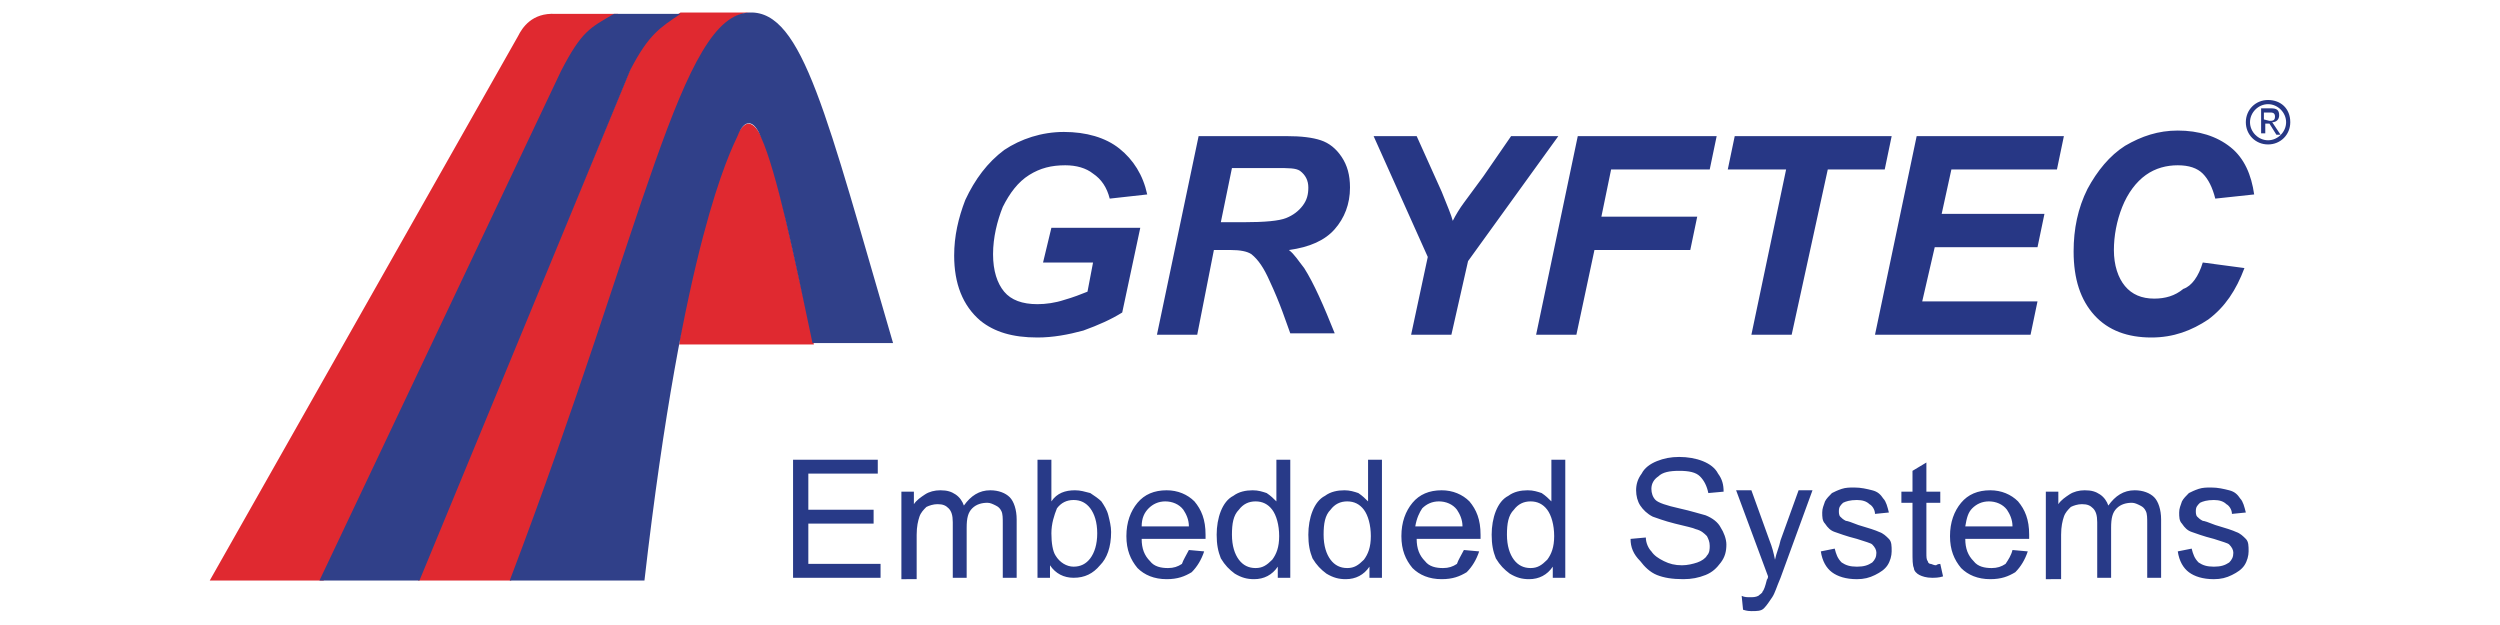 <?xml version="1.0" encoding="utf-8"?>
<!-- Generator: Adobe Illustrator 23.0.4, SVG Export Plug-In . SVG Version: 6.00 Build 0)  -->
<svg version="1.0" id="Warstwa_1" xmlns="http://www.w3.org/2000/svg" xmlns:xlink="http://www.w3.org/1999/xlink" x="0px" y="0px"
	 viewBox="0 0 180 45" style="enable-background:new 0 0 180 45;" xml:space="preserve">
<style type="text/css">
	.st0{fill:#E02930;}
	.st1{clip-path:url(#SVGID_2_);fill:#304089;}
	.st2{clip-path:url(#SVGID_2_);fill:#273785;}
	.st3{fill:#273785;}
	.st4{fill:#283A88;}
</style>
<g>
	<path class="st0" d="M30.1,41.8h6.7C46.2,17.9,48.8,1.3,54,0.9h-5c-1.5,1-2.5,1.4-3.6,4L30.1,41.8z"/>
	<path class="st0" d="M48.9,24.8h9.7c-2.2-9.9-3.3-15.8-4.7-15.9C52.1,8.9,49,23,48.9,24.8L48.9,24.8z"/>
	<path class="st0" d="M37.3,2.6L15.1,41.8h8.2L40.7,5.1c1.5-2.9,2.3-3,3.8-4.1H40C38.3,0.9,37.6,2,37.3,2.6L37.3,2.6z"/>
	<g>
		<defs>
			<rect id="SVGID_1_" x="15.1" y="0.9" width="149.8" height="43.1"/>
		</defs>
		<clipPath id="SVGID_2_">
			<use xlink:href="#SVGID_1_"  style="overflow:visible;"/>
		</clipPath>
		<path class="st1" d="M23,41.8h7.2L45.4,5c1.3-2.5,2.1-3,3.6-4h-4.8c-1.7,1-2.3,1.2-3.8,4.1L23,41.8z"/>
		<path class="st1" d="M46.4,41.8h-9.7C46.5,16,49,1,54,0.9c3.8-0.1,5.5,7.4,10.3,23.8l-5.8,0c-1.3-6.2-2.6-12.4-3.7-14.8
			c-0.5-1.3-1.2-1.4-1.7-0.1C52.6,10.9,49.2,17.4,46.4,41.8L46.4,41.8z"/>
		<path class="st2" d="M75.7,16.4h6.4l-1.3,6.1C80,23,79.1,23.4,78,23.8c-1.1,0.3-2.2,0.5-3.3,0.5c-1.8,0-3.1-0.4-4.1-1.2
			c-1.3-1.1-1.9-2.7-1.9-4.7c0-1.4,0.3-2.7,0.8-4c0.7-1.5,1.6-2.7,2.8-3.6c1.2-0.8,2.7-1.3,4.3-1.3c1.6,0,3,0.4,4,1.2
			c1,0.8,1.7,1.9,2,3.3l-2.7,0.3c-0.2-0.8-0.6-1.4-1.2-1.8c-0.5-0.4-1.2-0.6-2-0.6c-1,0-1.8,0.2-2.6,0.7c-0.8,0.5-1.4,1.3-1.9,2.3
			c-0.4,1-0.7,2.2-0.7,3.4c0,1.2,0.3,2.1,0.8,2.7c0.5,0.6,1.3,0.9,2.4,0.9c0.6,0,1.3-0.1,1.9-0.3c0.7-0.2,1.2-0.4,1.7-0.6l0.4-2.1
			h-3.6L75.7,16.4z M86.2,24.1h-2.9l3-14.3h6.3c1.1,0,1.9,0.1,2.5,0.3c0.6,0.2,1.1,0.6,1.5,1.2c0.4,0.6,0.6,1.3,0.6,2.2
			c0,1.2-0.4,2.2-1.1,3c-0.7,0.8-1.8,1.3-3.3,1.5c0.4,0.3,0.7,0.8,1.1,1.3c0.7,1.1,1.4,2.7,2.2,4.7h-3.2c-0.3-0.8-0.7-2.1-1.5-3.8
			c-0.4-0.9-0.8-1.5-1.3-1.9c-0.3-0.2-0.8-0.3-1.5-0.3h-1.2L86.2,24.1z M87.9,16h1.6c1.6,0,2.6-0.1,3.1-0.3c0.5-0.2,0.9-0.5,1.2-0.9
			c0.3-0.4,0.4-0.8,0.4-1.3c0-0.5-0.2-0.9-0.6-1.2c-0.3-0.2-0.8-0.2-1.7-0.2h-3.2L87.9,16z M104.5,24.1h-2.9l1.2-5.6l-3.9-8.7h3.1
			l1.8,4c0.4,1,0.7,1.7,0.8,2.1c0.2-0.4,0.5-0.9,0.8-1.3l1.4-1.9l2-2.9h3.4l-6.5,9L104.5,24.1z M110.6,24.1l3-14.3h10l-0.5,2.4H116
			l-0.7,3.4h6.9l-0.5,2.4h-6.9l-1.3,6.1H110.6z M129,24.1h-2.9l2.5-11.9h-4.2l0.5-2.4h11.3l-0.5,2.4h-4.1L129,24.1z M135,24.1
			l3-14.3h10.6l-0.5,2.4h-7.6l-0.7,3.2h7.4l-0.5,2.4h-7.4l-0.9,3.9h8.3l-0.5,2.4H135z M158.6,18.9l3,0.4c-0.6,1.6-1.4,2.8-2.6,3.7
			c-1.2,0.8-2.5,1.3-4.1,1.3c-1.7,0-3.1-0.5-4.1-1.6c-1-1.1-1.5-2.6-1.5-4.6c0-1.6,0.3-3.1,1-4.5c0.7-1.3,1.6-2.4,2.7-3.1
			c1.2-0.7,2.4-1.1,3.8-1.1c1.5,0,2.8,0.4,3.8,1.2s1.5,2,1.7,3.4l-2.8,0.3c-0.2-0.8-0.5-1.4-0.9-1.8c-0.4-0.4-1-0.6-1.8-0.6
			c-0.8,0-1.6,0.2-2.3,0.7c-0.7,0.5-1.3,1.3-1.7,2.3c-0.4,1-0.6,2.1-0.6,3.1c0,1.1,0.3,2,0.8,2.6c0.5,0.6,1.2,0.9,2.1,0.9
			c0.8,0,1.5-0.2,2.1-0.7C157.8,20.6,158.3,19.9,158.6,18.9L158.6,18.9z"/>
		<path class="st2" d="M163.3,10.1c-0.7,0-1.3-0.6-1.3-1.3c0-0.7,0.6-1.3,1.3-1.3c0.7,0,1.3,0.6,1.3,1.3
			C164.6,9.5,164,10.1,163.3,10.1 M163.3,7.2c-0.9,0-1.6,0.7-1.6,1.6c0,0.9,0.7,1.6,1.6,1.6c0.9,0,1.6-0.7,1.6-1.6
			C164.9,7.8,164.2,7.2,163.3,7.2L163.3,7.2z"/>
	</g>
	<path class="st3" d="M163,8.6V8.1h0.4c0.2,0,0.4,0,0.4,0.3c0,0.3-0.2,0.3-0.4,0.3L163,8.6z M163.6,8.8c0.3,0,0.5-0.2,0.5-0.5
		c0-0.4-0.2-0.5-0.6-0.5h-0.7v1.8h0.3V8.9h0.3l0.5,0.8h0.3L163.6,8.8z"/>
	<path class="st4" d="M57.1,41.6v-8.5h6.1v1h-5v2.6h4.7v1h-4.7v2.9h5.2v1H57.1z M64.9,41.6v-6.2h0.9v0.9c0.2-0.3,0.5-0.5,0.8-0.7
		c0.3-0.2,0.7-0.3,1.1-0.3c0.5,0,0.8,0.1,1.1,0.3c0.3,0.2,0.5,0.5,0.6,0.8c0.5-0.7,1.1-1.1,1.9-1.1c0.6,0,1.1,0.2,1.4,0.5
		c0.3,0.3,0.5,0.9,0.5,1.6v4.2h-1v-3.9c0-0.4,0-0.7-0.1-0.9c-0.1-0.2-0.2-0.3-0.4-0.4c-0.2-0.1-0.4-0.2-0.6-0.2
		c-0.4,0-0.8,0.1-1.1,0.4c-0.3,0.3-0.4,0.7-0.4,1.4v3.6h-1v-4c0-0.5-0.1-0.8-0.3-1c-0.2-0.2-0.4-0.3-0.8-0.3c-0.3,0-0.6,0.1-0.8,0.2
		c-0.2,0.2-0.4,0.4-0.5,0.7c-0.1,0.3-0.2,0.7-0.2,1.3v3.2H64.9z M75.7,41.6h-1v-8.5h1v3c0.4-0.6,1-0.8,1.7-0.8
		c0.4,0,0.7,0.1,1.1,0.2c0.3,0.2,0.6,0.4,0.8,0.6c0.2,0.3,0.4,0.6,0.5,1c0.1,0.4,0.2,0.8,0.2,1.2c0,1.1-0.3,1.9-0.8,2.4
		c-0.5,0.6-1.1,0.9-1.9,0.9c-0.7,0-1.3-0.3-1.7-0.9V41.6z M75.7,38.4c0,0.7,0.1,1.3,0.3,1.6c0.3,0.5,0.8,0.8,1.3,0.8
		c0.5,0,0.9-0.2,1.2-0.6c0.3-0.4,0.5-1,0.5-1.8c0-0.8-0.2-1.4-0.5-1.8c-0.3-0.4-0.7-0.6-1.2-0.6c-0.5,0-0.9,0.2-1.2,0.6
		C75.9,37.1,75.7,37.7,75.7,38.4L75.7,38.4z M85.6,39.6l1.1,0.1c-0.2,0.6-0.5,1.1-0.9,1.5c-0.5,0.3-1,0.5-1.8,0.5
		c-0.9,0-1.6-0.3-2.1-0.8c-0.5-0.6-0.8-1.3-0.8-2.3c0-1,0.3-1.8,0.8-2.4c0.5-0.6,1.2-0.9,2.1-0.9c0.8,0,1.5,0.3,2,0.8
		c0.5,0.6,0.8,1.3,0.8,2.4c0,0.1,0,0.2,0,0.3h-4.6c0,0.7,0.2,1.2,0.6,1.6c0.3,0.4,0.8,0.5,1.3,0.5c0.4,0,0.7-0.1,1-0.3
		C85.2,40.3,85.4,40,85.6,39.6L85.6,39.6z M82.2,37.9h3.4c0-0.5-0.2-0.9-0.4-1.2c-0.3-0.4-0.8-0.6-1.3-0.6c-0.5,0-0.9,0.2-1.2,0.5
		C82.4,36.9,82.2,37.3,82.2,37.9L82.2,37.9z M92,41.6v-0.8c-0.4,0.6-1,0.9-1.7,0.9c-0.5,0-0.9-0.1-1.4-0.4c-0.4-0.3-0.7-0.6-1-1.1
		c-0.2-0.5-0.3-1-0.3-1.7c0-0.6,0.1-1.2,0.3-1.7c0.2-0.5,0.5-0.9,0.9-1.1c0.4-0.3,0.9-0.4,1.4-0.4c0.4,0,0.7,0.1,1,0.2
		c0.3,0.2,0.5,0.4,0.7,0.6v-3h1v8.5H92z M88.7,38.5c0,0.8,0.2,1.4,0.5,1.8c0.3,0.4,0.7,0.6,1.2,0.6c0.5,0,0.8-0.2,1.2-0.6
		c0.3-0.4,0.5-0.9,0.5-1.7c0-0.8-0.2-1.5-0.5-1.9c-0.3-0.4-0.7-0.6-1.2-0.6c-0.5,0-0.9,0.2-1.2,0.6C88.8,37.1,88.7,37.7,88.7,38.5
		L88.7,38.5z M98.6,41.6v-0.8c-0.4,0.6-1,0.9-1.7,0.9c-0.5,0-0.9-0.1-1.4-0.4c-0.4-0.3-0.7-0.6-1-1.1c-0.2-0.5-0.3-1-0.3-1.7
		c0-0.6,0.1-1.2,0.3-1.7c0.2-0.5,0.5-0.9,0.9-1.1c0.4-0.3,0.9-0.4,1.4-0.4c0.4,0,0.7,0.1,1,0.2c0.3,0.2,0.5,0.4,0.7,0.6v-3h1v8.5
		H98.6z M95.3,38.5c0,0.8,0.2,1.4,0.5,1.8c0.3,0.4,0.7,0.6,1.2,0.6c0.5,0,0.8-0.2,1.2-0.6c0.3-0.4,0.5-0.9,0.5-1.7
		c0-0.8-0.2-1.5-0.5-1.9c-0.3-0.4-0.7-0.6-1.2-0.6c-0.5,0-0.9,0.2-1.2,0.6C95.4,37.1,95.3,37.7,95.3,38.5L95.3,38.5z M105.4,39.6
		l1.1,0.1c-0.2,0.6-0.5,1.1-0.9,1.5c-0.5,0.3-1,0.5-1.8,0.5c-0.9,0-1.6-0.3-2.1-0.8c-0.5-0.6-0.8-1.3-0.8-2.3c0-1,0.3-1.8,0.8-2.4
		c0.5-0.6,1.2-0.9,2.1-0.9c0.8,0,1.5,0.3,2,0.8c0.5,0.6,0.8,1.3,0.8,2.4c0,0.1,0,0.2,0,0.3h-4.6c0,0.7,0.2,1.2,0.6,1.6
		c0.3,0.4,0.8,0.5,1.3,0.5c0.4,0,0.7-0.1,1-0.3C105,40.3,105.2,40,105.4,39.6L105.4,39.6z M101.9,37.9h3.4c0-0.5-0.2-0.9-0.4-1.2
		c-0.3-0.4-0.8-0.6-1.3-0.6c-0.5,0-0.9,0.2-1.2,0.5C102.2,36.9,102,37.3,101.9,37.9L101.9,37.9z M111.8,41.6v-0.8
		c-0.4,0.6-1,0.9-1.7,0.9c-0.5,0-0.9-0.1-1.4-0.4c-0.4-0.3-0.7-0.6-1-1.1c-0.2-0.5-0.3-1-0.3-1.7c0-0.6,0.1-1.2,0.3-1.7
		c0.2-0.5,0.5-0.9,0.9-1.1c0.4-0.3,0.9-0.4,1.4-0.4c0.4,0,0.7,0.1,1,0.2c0.3,0.2,0.5,0.4,0.7,0.6v-3h1v8.5H111.8z M108.5,38.5
		c0,0.8,0.2,1.4,0.5,1.8c0.3,0.4,0.7,0.6,1.2,0.6c0.5,0,0.8-0.2,1.2-0.6c0.3-0.4,0.5-0.9,0.5-1.7c0-0.8-0.2-1.5-0.5-1.9
		c-0.3-0.4-0.7-0.6-1.2-0.6c-0.5,0-0.9,0.2-1.2,0.6C108.6,37.1,108.5,37.7,108.5,38.5L108.5,38.5z M117.4,38.8l1.1-0.1
		c0,0.4,0.2,0.8,0.4,1c0.2,0.3,0.5,0.5,0.9,0.7c0.4,0.2,0.8,0.3,1.3,0.3c0.4,0,0.8-0.1,1.1-0.2c0.3-0.1,0.6-0.3,0.7-0.5
		c0.2-0.2,0.2-0.5,0.2-0.7c0-0.3-0.1-0.5-0.2-0.7c-0.2-0.2-0.4-0.4-0.8-0.5c-0.2-0.1-0.7-0.2-1.5-0.4c-0.8-0.2-1.3-0.4-1.6-0.5
		c-0.4-0.2-0.7-0.5-0.9-0.8c-0.2-0.3-0.3-0.7-0.3-1.1c0-0.4,0.1-0.8,0.4-1.2c0.2-0.4,0.6-0.7,1.1-0.9c0.5-0.2,1-0.3,1.6-0.3
		c0.6,0,1.2,0.1,1.7,0.3c0.5,0.2,0.9,0.5,1.1,0.9c0.3,0.4,0.4,0.8,0.4,1.3l-1.1,0.1c-0.1-0.5-0.3-0.9-0.6-1.2
		c-0.3-0.3-0.8-0.4-1.5-0.4c-0.7,0-1.2,0.1-1.5,0.4c-0.3,0.2-0.5,0.5-0.5,0.9c0,0.3,0.1,0.6,0.3,0.8c0.2,0.2,0.8,0.4,1.7,0.6
		c0.9,0.2,1.5,0.4,1.9,0.5c0.5,0.2,0.9,0.5,1.1,0.9c0.2,0.3,0.4,0.8,0.4,1.2c0,0.5-0.1,0.9-0.4,1.3c-0.3,0.4-0.6,0.7-1.1,0.9
		c-0.5,0.2-1,0.3-1.6,0.3c-0.8,0-1.4-0.1-1.9-0.3c-0.5-0.2-0.9-0.6-1.2-1C117.6,39.9,117.4,39.4,117.4,38.8L117.4,38.8z M125.5,43.9
		l-0.1-1c0.2,0.1,0.4,0.1,0.6,0.1c0.2,0,0.4,0,0.6-0.1c0.1-0.1,0.3-0.2,0.3-0.3c0.1-0.1,0.2-0.4,0.3-0.8c0-0.1,0.1-0.1,0.1-0.3
		l-2.3-6.2h1.1l1.3,3.6c0.2,0.5,0.3,0.9,0.4,1.4c0.1-0.5,0.3-0.9,0.4-1.4l1.3-3.6h1l-2.3,6.3c-0.3,0.7-0.4,1.1-0.6,1.4
		c-0.2,0.3-0.4,0.6-0.6,0.8c-0.2,0.2-0.5,0.2-0.9,0.2C126,44,125.8,44,125.5,43.9L125.5,43.9z M131.1,39.7l1-0.2
		c0.1,0.4,0.2,0.7,0.5,1c0.3,0.2,0.6,0.3,1.1,0.3c0.5,0,0.8-0.1,1.1-0.3c0.2-0.2,0.3-0.4,0.3-0.7c0-0.2-0.1-0.4-0.3-0.6
		c-0.1-0.1-0.5-0.2-1.1-0.4c-0.8-0.2-1.3-0.4-1.6-0.5c-0.3-0.1-0.5-0.3-0.7-0.6c-0.2-0.2-0.2-0.5-0.2-0.8c0-0.3,0.1-0.5,0.2-0.8
		c0.1-0.2,0.3-0.4,0.5-0.6c0.2-0.1,0.4-0.2,0.7-0.3c0.3-0.1,0.6-0.1,0.9-0.1c0.5,0,0.9,0.1,1.3,0.2c0.4,0.1,0.6,0.3,0.8,0.6
		c0.2,0.2,0.3,0.6,0.4,1l-1,0.1c0-0.3-0.2-0.6-0.4-0.7c-0.2-0.2-0.5-0.3-0.9-0.3c-0.5,0-0.8,0.1-1,0.2c-0.2,0.2-0.3,0.3-0.3,0.6
		c0,0.1,0,0.3,0.1,0.4c0.1,0.1,0.2,0.2,0.4,0.3c0.1,0,0.4,0.1,0.9,0.3c0.7,0.2,1.3,0.4,1.5,0.5c0.3,0.1,0.5,0.3,0.7,0.5
		c0.2,0.2,0.2,0.5,0.2,0.9c0,0.3-0.1,0.7-0.3,1c-0.2,0.3-0.5,0.5-0.9,0.7c-0.4,0.2-0.8,0.3-1.3,0.3c-0.8,0-1.4-0.2-1.8-0.5
		C131.5,40.9,131.2,40.4,131.1,39.7L131.1,39.7z M139.7,40.6l0.2,0.9c-0.3,0.1-0.6,0.1-0.8,0.1c-0.4,0-0.7-0.1-0.9-0.2
		c-0.2-0.1-0.4-0.3-0.4-0.5c-0.1-0.2-0.1-0.6-0.1-1.2v-3.5h-0.8v-0.8h0.8v-1.5l1-0.6v2.1h1v0.8h-1v3.6c0,0.3,0,0.5,0.1,0.6
		c0,0.1,0.1,0.2,0.2,0.2c0.1,0,0.2,0.1,0.4,0.1C139.4,40.7,139.5,40.6,139.7,40.6L139.7,40.6z M144.9,39.6l1.1,0.1
		c-0.2,0.6-0.5,1.1-0.9,1.5c-0.5,0.3-1,0.5-1.8,0.5c-0.9,0-1.6-0.3-2.1-0.8c-0.5-0.6-0.8-1.3-0.8-2.3c0-1,0.3-1.8,0.8-2.4
		c0.5-0.6,1.2-0.9,2.1-0.9c0.8,0,1.5,0.3,2,0.8c0.5,0.6,0.8,1.3,0.8,2.4c0,0.1,0,0.2,0,0.3h-4.6c0,0.7,0.2,1.2,0.6,1.6
		c0.3,0.4,0.8,0.5,1.3,0.5c0.4,0,0.7-0.1,1-0.3C144.6,40.3,144.8,40,144.9,39.6L144.9,39.6z M141.5,37.9h3.4c0-0.5-0.2-0.9-0.4-1.2
		c-0.3-0.4-0.8-0.6-1.3-0.6c-0.5,0-0.9,0.2-1.2,0.5C141.7,36.9,141.6,37.3,141.5,37.9L141.5,37.9z M147.3,41.6v-6.2h0.9v0.9
		c0.2-0.3,0.5-0.5,0.8-0.7c0.3-0.2,0.7-0.3,1.1-0.3c0.5,0,0.8,0.1,1.1,0.3c0.3,0.2,0.5,0.5,0.6,0.8c0.5-0.7,1.1-1.1,1.9-1.1
		c0.6,0,1.1,0.2,1.4,0.5c0.3,0.3,0.5,0.9,0.5,1.6v4.2h-1v-3.9c0-0.4,0-0.7-0.1-0.9c-0.1-0.2-0.2-0.3-0.4-0.4
		c-0.2-0.1-0.4-0.2-0.6-0.2c-0.4,0-0.8,0.1-1.1,0.4c-0.3,0.3-0.4,0.7-0.4,1.4v3.6h-1v-4c0-0.5-0.1-0.8-0.3-1
		c-0.2-0.2-0.4-0.3-0.8-0.3c-0.3,0-0.6,0.1-0.8,0.2c-0.2,0.2-0.4,0.4-0.5,0.7c-0.1,0.3-0.2,0.7-0.2,1.3v3.2H147.3z M156.8,39.7
		l1-0.2c0.1,0.4,0.2,0.7,0.5,1c0.3,0.2,0.6,0.3,1.1,0.3c0.5,0,0.8-0.1,1.1-0.3c0.2-0.2,0.3-0.4,0.3-0.7c0-0.2-0.1-0.4-0.3-0.6
		c-0.1-0.1-0.5-0.2-1.1-0.4c-0.8-0.2-1.3-0.4-1.6-0.5c-0.3-0.1-0.5-0.3-0.7-0.6c-0.2-0.2-0.2-0.5-0.2-0.8c0-0.3,0.1-0.5,0.2-0.8
		c0.1-0.2,0.3-0.4,0.5-0.6c0.2-0.1,0.4-0.2,0.7-0.3c0.3-0.1,0.6-0.1,0.9-0.1c0.5,0,0.9,0.1,1.3,0.2c0.4,0.1,0.6,0.3,0.8,0.6
		c0.2,0.2,0.3,0.6,0.4,1l-1,0.1c0-0.3-0.2-0.6-0.4-0.7c-0.2-0.2-0.5-0.3-0.9-0.3c-0.5,0-0.8,0.1-1,0.2c-0.2,0.2-0.3,0.3-0.3,0.6
		c0,0.1,0,0.3,0.1,0.4c0.1,0.1,0.2,0.2,0.4,0.3c0.1,0,0.4,0.1,0.9,0.3c0.7,0.2,1.3,0.4,1.5,0.5c0.3,0.1,0.5,0.3,0.7,0.5
		c0.2,0.2,0.2,0.5,0.2,0.9c0,0.3-0.1,0.7-0.3,1c-0.2,0.3-0.5,0.5-0.9,0.7c-0.4,0.2-0.8,0.3-1.3,0.3c-0.8,0-1.4-0.2-1.8-0.5
		C157.2,40.9,156.9,40.4,156.8,39.7L156.8,39.7z"/>
</g>
</svg>
